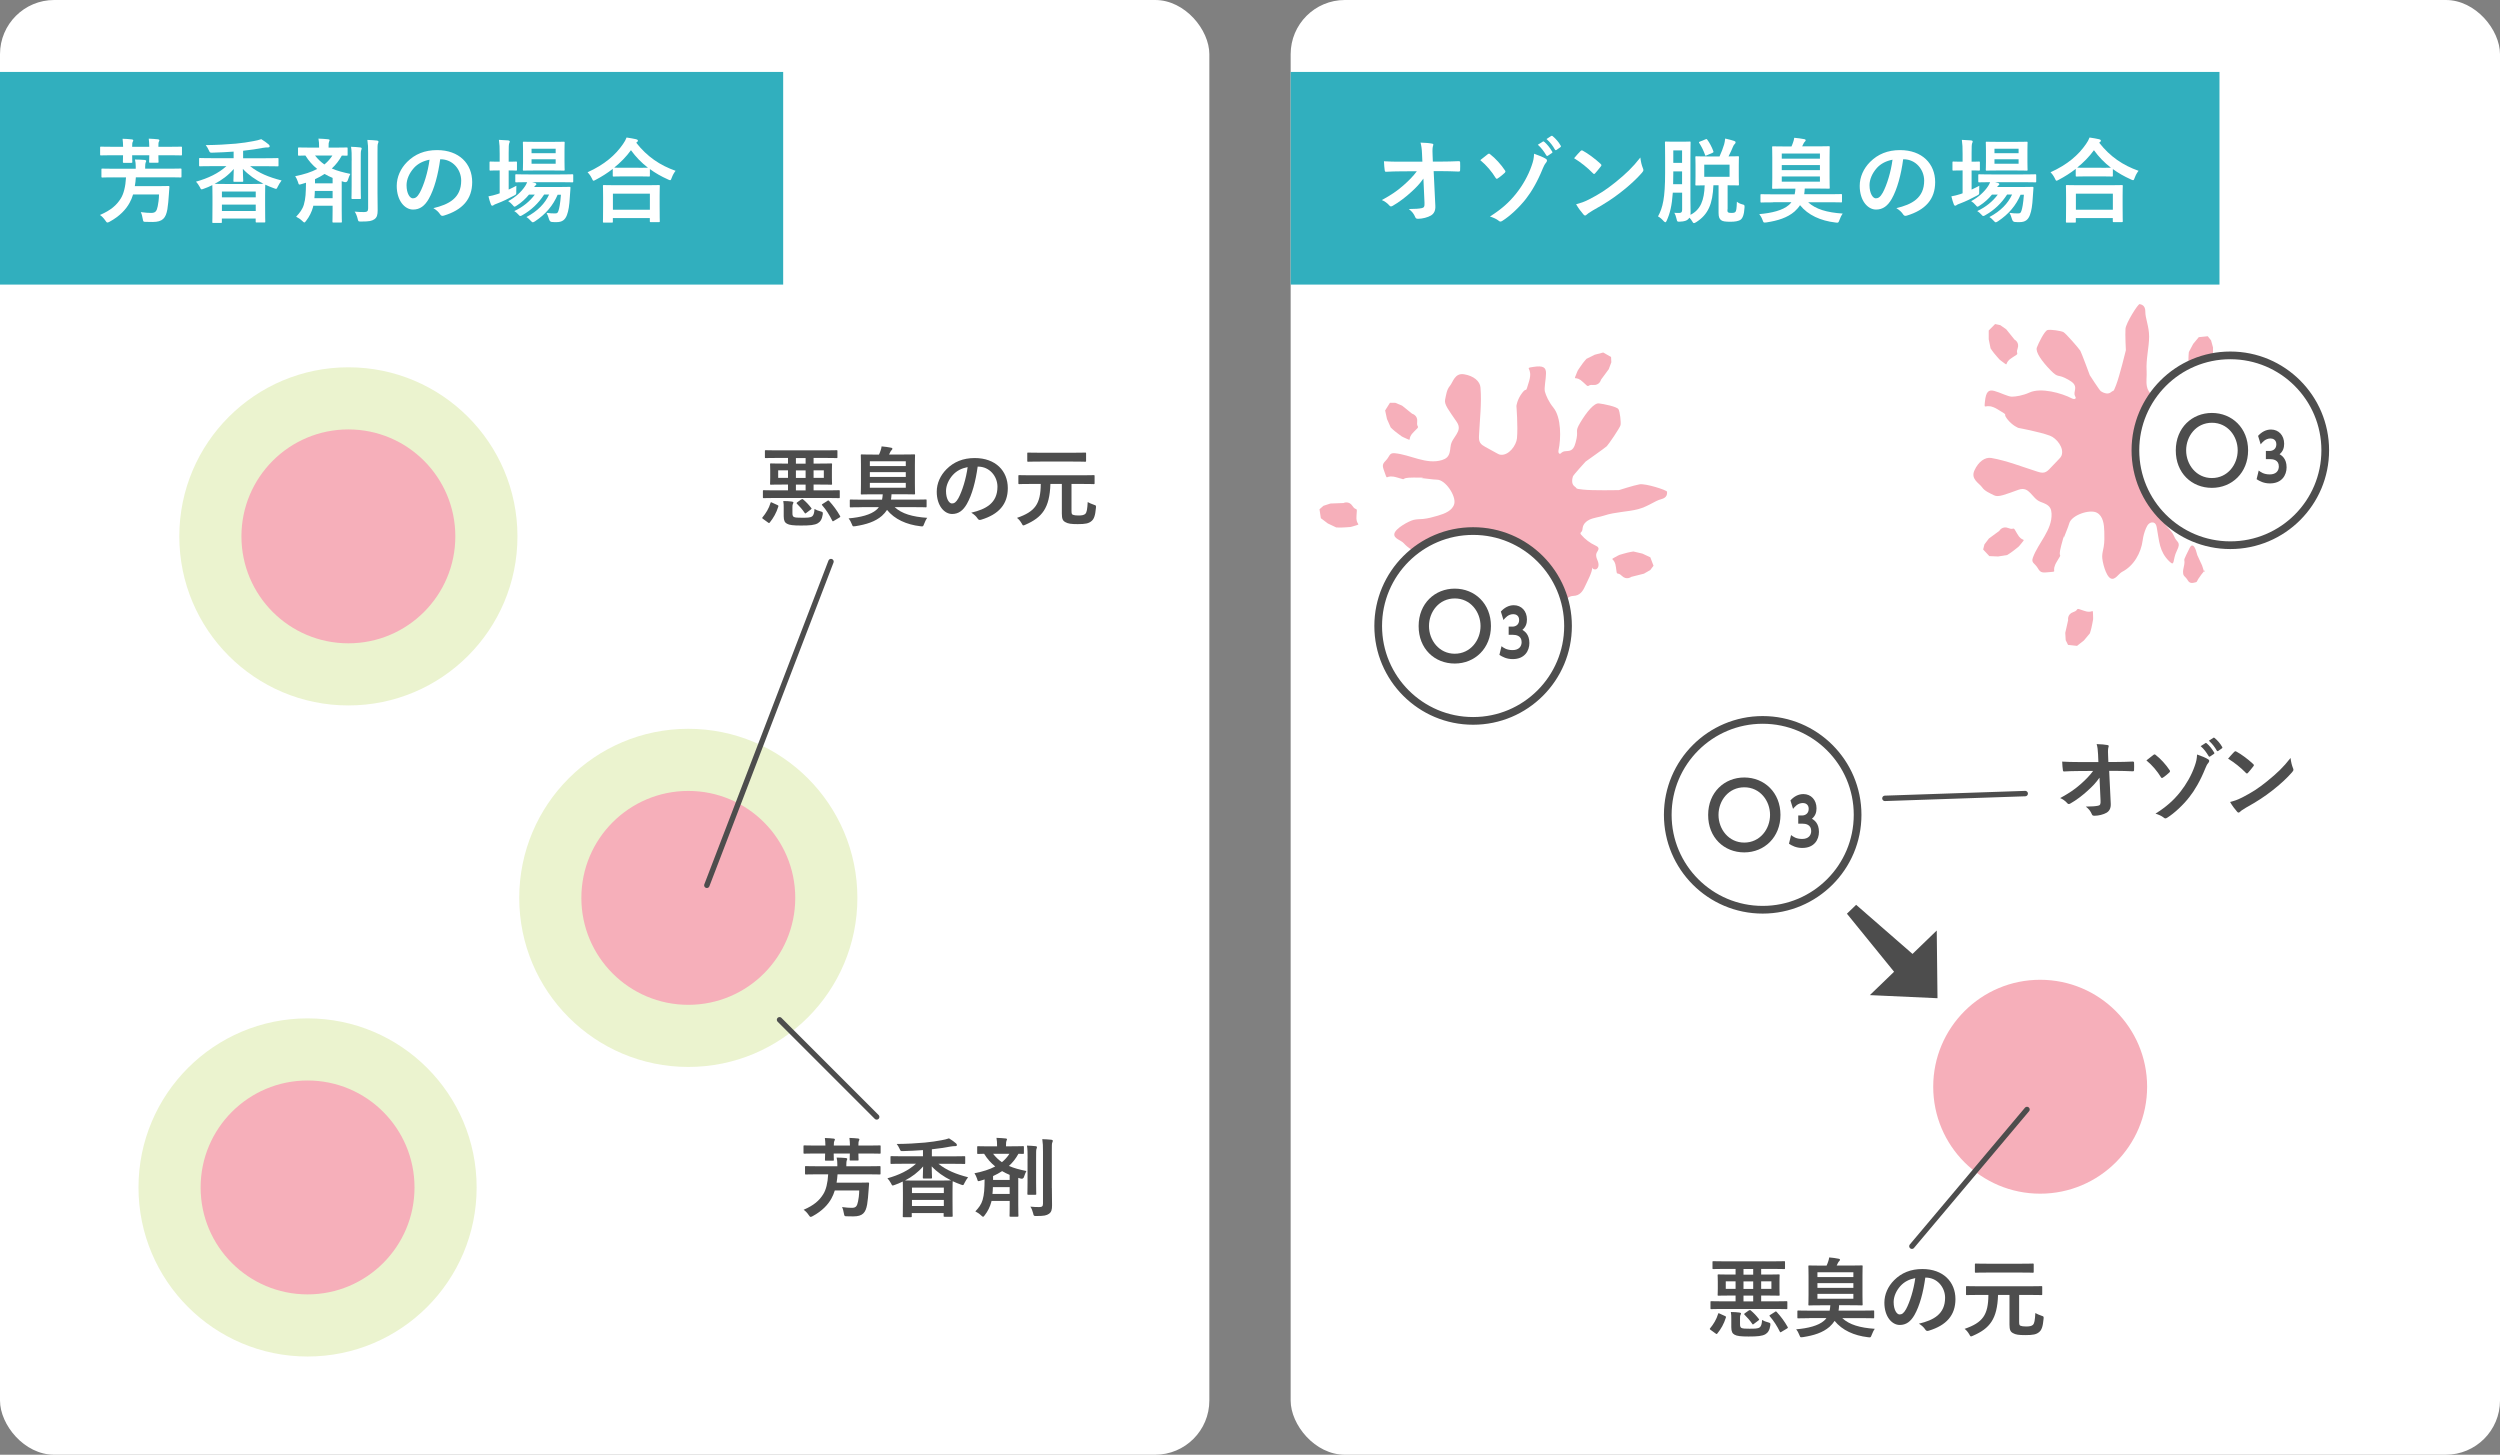 <?xml version="1.0" encoding="UTF-8"?><svg id="_イヤー_2" xmlns="http://www.w3.org/2000/svg" viewBox="0 0 461.2 268.37"><rect x="0" y="0" width="461.2" height="268.37" fill="#808080" stroke="none"/><defs><style>.cls-1{fill:none;stroke-linecap:round;stroke-linejoin:round;}.cls-1,.cls-2{stroke:#4d4d4d;}.cls-3{fill:#ebf3cf;}.cls-4{fill:#f6afba;}.cls-5,.cls-2{fill:#fff;}.cls-6{fill:#31afbe;}.cls-7{fill:#4d4d4d;}.cls-2{stroke-miterlimit:10;stroke-width:1.42px;}</style></defs><g id="text"><g><g><rect class="cls-5" width="223.1" height="268.37" rx="10" ry="10"/><rect class="cls-6" y="13.27" width="144.48" height="39.23"/><g><circle class="cls-3" cx="126.98" cy="165.64" r="31.19"/><g><path class="cls-7" d="M150.72,216.64c-1.44,0-1.94,.03-2.03,.03-.16,0-.18-.02-.18-.18v-1.18c0-.18,.02-.19,.18-.19,.1,0,.59,.03,2.03,.03h3.75v-.37c0-.43-.03-.83-.13-1.23,.59,0,1.12,.03,1.7,.08,.16,.02,.26,.08,.26,.18,0,.11-.06,.19-.11,.32-.03,.13-.06,.32-.06,.67v.35h4.08c1.46,0,1.95-.03,2.05-.03,.16,0,.18,.02,.18,.19v1.18c0,.16-.02,.18-.18,.18-.1,0-.59-.03-2.05-.03h-5.7c-.03,.54-.1,1.06-.18,1.54h3.92c1.33,0,1.78-.03,1.87-.03,.16,0,.22,.03,.21,.21l-.1,1.3c-.05,.78-.14,1.87-.26,2.53-.27,1.54-.82,2.21-2.56,2.21-.37,0-.74,0-1.17-.02-.46,0-.46-.02-.56-.53-.08-.46-.19-.9-.34-1.17,.8,.11,1.36,.14,1.81,.14,.77,0,.96-.32,1.14-1.17,.1-.4,.21-1.25,.22-2.03h-4.51c-.16,.53-.37,1.02-.61,1.46-.62,1.14-1.71,2.32-3.46,3.27-.18,.1-.29,.14-.38,.14-.11,0-.21-.1-.37-.35-.27-.4-.61-.75-.93-.96,1.92-.83,2.9-1.71,3.62-2.87,.5-.78,.83-2.06,.91-3.67h-2.06Zm1.55-5.31c-.02-.53-.03-.99-.1-1.39,.59,.02,1.15,.05,1.63,.11,.13,.02,.22,.06,.22,.16s-.03,.16-.1,.27c-.06,.11-.1,.35-.1,.85h2.98c-.02-.53-.03-.99-.1-1.41,.59,.02,1.14,.06,1.62,.11,.13,.02,.22,.08,.22,.18,0,.08-.03,.16-.1,.26-.06,.11-.08,.37-.08,.86h1.9c1.44,0,1.92-.03,2.02-.03,.16,0,.18,.02,.18,.19v1.15c0,.18-.02,.19-.18,.19-.1,0-.58-.03-2.02-.03h-1.9c0,.7,.03,1.04,.03,1.12,0,.16-.02,.18-.18,.18h-1.28c-.16,0-.18-.02-.18-.18,0-.08,.02-.42,.03-1.12h-2.98c0,.7,.03,1.06,.03,1.14,0,.16-.02,.18-.18,.18h-1.28c-.16,0-.18-.02-.18-.18,0-.1,.02-.43,.03-1.14h-1.79c-1.42,0-1.92,.03-2.02,.03-.16,0-.18-.02-.18-.19v-1.15c0-.18,.02-.19,.18-.19,.1,0,.59,.03,2.02,.03h1.79Z"/><path class="cls-7" d="M166.51,214.69c-1.46,0-1.95,.03-2.05,.03-.16,0-.18-.02-.18-.18v-1.1c0-.14,.02-.16,.18-.16,.1,0,.59,.03,2.05,.03h3.76v-1.14c-1.23,.1-2.42,.14-3.62,.18-.51,.02-.5,.02-.7-.43-.16-.35-.34-.66-.53-.88,1.97-.02,3.54-.11,5.23-.26,1.15-.11,2.11-.26,3.03-.43,.61-.11,.93-.19,1.39-.35,.5,.3,.96,.64,1.3,.93,.11,.11,.16,.19,.16,.32,0,.11-.11,.19-.34,.19-.16,0-.48,0-.87,.08-.91,.19-2.02,.34-3.41,.5v1.3h3.92c1.46,0,1.95-.03,2.05-.03,.16,0,.18,.02,.18,.16v1.1c0,.16-.02,.18-.18,.18-.1,0-.59-.03-2.05-.03h-2.71c1.52,1.2,3.22,1.9,5.47,2.48-.24,.3-.46,.67-.64,1.02-.14,.3-.19,.43-.34,.43-.08,0-.19-.05-.37-.11-.51-.18-1.01-.38-1.49-.61v.03c0,.1-.03,.56-.03,1.78v1.66c0,2.39,.03,2.83,.03,2.93,0,.14-.02,.16-.19,.16h-1.3c-.16,0-.18-.02-.18-.16v-.53h-5.88v.61c0,.14-.02,.16-.18,.16h-1.3c-.16,0-.18-.02-.18-.16,0-.11,.03-.56,.03-2.96v-1.46c0-1.38-.03-1.86-.03-2-.48,.24-.98,.45-1.47,.62-.18,.06-.3,.11-.38,.11-.13,0-.18-.11-.32-.4-.19-.35-.43-.7-.66-.93,2.13-.59,3.89-1.44,5.28-2.69h-2.53Zm3.89,2.72c-.14,0-.16-.02-.16-.18,0-.26,.05-1.28,.06-2.05-.94,1.09-2.08,1.94-3.33,2.59,.29,0,.85,.02,1.92,.02h4.56c1.22,0,1.79-.02,2.02-.03-1.41-.7-2.64-1.57-3.59-2.59,0,.78,.06,1.79,.06,2.06,0,.16-.02,.18-.18,.18h-1.38Zm-2.16,2.69h5.88v-1.01h-5.88v1.01Zm5.88,2.38v-1.12h-5.88v1.12h5.88Z"/><path class="cls-7" d="M182.87,221.76c-.24,.88-.64,1.7-1.2,2.42-.14,.19-.22,.29-.32,.29-.08,0-.16-.08-.32-.22-.35-.34-.74-.59-1.1-.77,.64-.69,1.1-1.28,1.34-2.11,.3-1.04,.35-2.05,.37-3.79-.26,.1-.51,.16-.77,.24-.48,.14-.48,.13-.62-.37-.13-.38-.29-.72-.48-1.01,1.54-.3,2.8-.7,3.83-1.25-.77-.62-1.46-1.38-2.05-2.34-.72,.02-1.02,.03-1.1,.03-.16,0-.18-.02-.18-.18v-1.07c0-.16,.02-.18,.18-.18,.11,0,.62,.03,2.11,.03h1.38v-.05c0-.61-.02-1.02-.11-1.52,.61,.02,1.17,.06,1.68,.11,.16,.02,.26,.06,.26,.14,0,.11-.03,.16-.1,.3-.06,.14-.08,.35-.08,.8v.21h1.02c1.49,0,2-.03,2.1-.03,.16,0,.18,.02,.18,.18v1.07c0,.16-.02,.18-.18,.18-.06,0-.3-.02-.83-.02-.46,.85-1.04,1.6-1.75,2.24,.93,.42,2,.69,3.22,.94-.16,.32-.3,.64-.42,1.02q-.13,.51-.62,.38l-.46-.14v5.03c0,1.26,.03,1.89,.03,1.98,0,.14-.02,.16-.16,.16h-1.3c-.16,0-.18-.02-.18-.16,0-.11,.03-.72,.03-1.98v-.77h-3.36l-.03,.19Zm3.39-1.5v-1.26h-3.09c-.02,.46-.03,.88-.08,1.26h3.17Zm-3.06-7.41c.51,.64,1.04,1.15,1.63,1.55,.56-.45,1.01-.96,1.39-1.55h-3.03Zm0,4.83h3.06v-.94c-.5-.21-.96-.43-1.39-.69-.51,.34-1.07,.64-1.67,.91v.72Zm6.37-3.97c0-1.06,0-1.62-.11-2.37,.59,.02,1.07,.05,1.62,.11,.16,.02,.22,.08,.22,.18,0,.11-.06,.24-.1,.35-.06,.22-.06,.54-.06,1.71v4.42c0,1.36,.03,2.02,.03,2.11,0,.18-.02,.19-.18,.19h-1.28c-.16,0-.18-.02-.18-.19,0-.1,.03-.75,.03-2.11v-4.4Zm4.48,5.46c0,1.12,.03,2.39,.03,3.19s-.11,1.25-.58,1.57c-.45,.29-.82,.4-2.32,.4-.48,0-.48-.02-.59-.51-.11-.46-.29-.91-.51-1.22,.64,.06,1.09,.08,1.63,.08,.51,0,.7-.13,.7-.64v-9.6c0-1.04-.02-1.54-.13-2.29,.59,.02,1.14,.05,1.7,.11,.14,.02,.24,.1,.24,.18,0,.14-.05,.24-.1,.35-.08,.19-.08,.53-.08,1.62v6.77Z"/></g><line class="cls-1" x1="143.81" y1="188.13" x2="161.73" y2="206.05"/><circle class="cls-4" cx="126.98" cy="165.64" r="19.73"/><circle class="cls-3" cx="64.27" cy="98.95" r="31.19"/><circle class="cls-4" cx="64.27" cy="98.95" r="19.73"/><circle class="cls-3" cx="56.74" cy="219.06" r="31.19"/><circle class="cls-4" cx="56.74" cy="219.06" r="19.73"/><g><path class="cls-7" d="M140.77,95.73c-.19-.14-.19-.18-.1-.29,.61-.74,1.17-1.63,1.47-2.64,.06-.18,.08-.19,.29-.08l.99,.45c.19,.1,.21,.13,.16,.29-.35,1.15-.91,2.11-1.57,2.93-.05,.06-.1,.1-.14,.1s-.1-.03-.19-.1l-.91-.66Zm2.18-3.86c-1.44,0-1.94,.03-2.03,.03-.16,0-.18-.02-.18-.18v-1.1c0-.18,.02-.19,.18-.19,.1,0,.59,.03,2.03,.03h2.42v-1.07h-.91c-1.57,0-2.13,.03-2.22,.03-.16,0-.18-.02-.18-.18,0-.1,.03-.37,.03-1.12v-1.33c0-.75-.03-1.01-.03-1.12,0-.16,.02-.18,.18-.18,.1,0,.66,.03,2.22,.03h.91v-1.04h-1.97c-1.49,0-2,.03-2.1,.03-.18,0-.19-.02-.19-.18v-1.1c0-.16,.02-.18,.19-.18,.1,0,.61,.03,2.1,.03h8.8c1.49,0,2.02-.03,2.11-.03,.16,0,.18,.02,.18,.18v1.1c0,.16-.02,.18-.18,.18-.1,0-.62-.03-2.11-.03h-2.11v1.04h.99c1.57,0,2.14-.03,2.24-.03,.16,0,.18,.02,.18,.18,0,.1-.03,.37-.03,1.12v1.33c0,.75,.03,1.04,.03,1.12,0,.16-.02,.18-.18,.18-.1,0-.67-.03-2.24-.03h-.99v1.07h2.62c1.44,0,1.94-.03,2.03-.03,.16,0,.18,.02,.18,.19v1.1c0,.16-.02,.18-.18,.18-.1,0-.59-.03-2.03-.03h-9.76Zm2.42-3.71v-1.39h-1.81v1.39h1.81Zm.82,6.55c0,.32,.06,.54,.26,.66,.26,.13,.8,.14,1.44,.14,.99,0,1.57,0,1.92-.24,.26-.18,.42-.62,.45-1.38,.32,.19,.67,.34,1.15,.46,.4,.11,.4,.13,.37,.56-.13,.88-.46,1.36-.91,1.62-.59,.34-1.44,.42-3.11,.42-1.38,0-2.15-.08-2.59-.34-.37-.21-.59-.54-.59-1.38v-1.57c0-.46,0-.77-.08-1.23,.53,0,1.1,.03,1.58,.1,.19,.03,.29,.08,.29,.14,0,.1-.02,.16-.08,.27-.08,.14-.1,.3-.1,.59v1.17Zm2.43-10.21h-1.79v1.04h1.79v-1.04Zm0,3.67v-1.39h-1.79v1.39h1.79Zm0,2.3v-1.07h-1.79v1.07h1.79Zm-.8,1.68c.16-.11,.21-.11,.34-.02,.59,.5,1.02,.96,1.5,1.58,.11,.13,.06,.16-.05,.26l-.85,.64c-.1,.08-.14,.11-.19,.11s-.08-.03-.13-.11c-.42-.62-.88-1.15-1.41-1.67-.11-.13-.11-.14,.06-.29l.72-.51Zm4.16-5.38h-1.89v1.39h1.89v-1.39Zm.64,5.63c.18-.11,.22-.1,.34,.02,.75,.82,1.47,1.78,2,2.74,.1,.16,.08,.19-.11,.32l-.99,.59c-.1,.06-.16,.1-.21,.1s-.06-.03-.11-.11c-.5-.99-1.1-1.99-1.84-2.82-.13-.13-.11-.18,.08-.29l.85-.54Z"/><path class="cls-7" d="M158.97,93.57c-1.44,0-1.92,.03-2.02,.03-.16,0-.18-.02-.18-.18v-1.09c0-.16,.02-.18,.18-.18,.1,0,.58,.03,2.02,.03h3.75c.06-.3,.11-.62,.13-.99h-1.65c-1.55,0-2.11,.03-2.21,.03-.18,0-.19-.02-.19-.18,0-.11,.03-.59,.03-1.75v-3.54c0-1.15-.03-1.63-.03-1.73,0-.18,.02-.19,.19-.19,.1,0,.66,.03,2.21,.03h.96c.14-.29,.21-.51,.3-.77,.08-.21,.14-.45,.18-.74,.56,.05,1.3,.14,1.73,.24,.18,.02,.26,.11,.26,.19,0,.1-.05,.16-.13,.24-.11,.11-.19,.22-.26,.37l-.22,.46h2.4c1.55,0,2.1-.03,2.21-.03,.16,0,.18,.02,.18,.19,0,.1-.03,.58-.03,1.73v3.54c0,1.15,.03,1.65,.03,1.75,0,.16-.02,.18-.18,.18-.11,0-.66-.03-2.21-.03h-1.95c-.02,.35-.05,.69-.1,.99h4.39c1.44,0,1.92-.03,2.02-.03,.16,0,.16,.02,.16,.18v1.09c0,.16,0,.18-.16,.18-.1,0-.58-.03-2.02-.03h-3.71c1.33,1.22,3.25,1.78,6,1.97-.22,.3-.43,.75-.58,1.15-.13,.35-.18,.43-.38,.43-.06,0-.18-.02-.3-.03-2.56-.3-4.75-1.28-6.15-3.01-.24,.38-.56,.74-.94,1.09-1.25,1.09-2.93,1.6-4.88,1.91-.14,.03-.26,.03-.34,.03-.19,0-.22-.1-.35-.43-.16-.43-.37-.78-.58-1.04,2.18-.18,4.1-.67,5.12-1.57,.18-.14,.32-.3,.46-.5h-3.15Zm1.5-7.59h6.63v-.88h-6.63v.88Zm6.63,2v-.88h-6.63v.88h6.63Zm0,1.1h-6.63v.9h6.63v-.9Z"/><path class="cls-7" d="M180.36,86.08c-.37,2.72-1.04,5.22-2,6.9-.69,1.2-1.52,1.84-2.72,1.84-1.41,0-2.83-1.5-2.83-4.11,0-1.54,.66-3.01,1.81-4.16,1.34-1.34,3.04-2.05,5.2-2.05,3.84,0,6.1,2.37,6.1,5.55,0,2.98-1.68,4.85-4.93,5.83-.34,.1-.48,.03-.69-.29-.18-.27-.51-.64-1.12-1.01,2.71-.64,4.83-1.76,4.83-4.79,0-1.91-1.44-3.71-3.58-3.71h-.06Zm-4.59,1.55c-.77,.86-1.25,1.94-1.25,2.96,0,1.47,.59,2.29,1.09,2.29,.42,0,.77-.21,1.2-.98,.7-1.3,1.42-3.6,1.7-5.73-1.12,.22-2.02,.67-2.74,1.46Z"/><path class="cls-7" d="M190.07,89.28c-1.44,0-1.92,.03-2.02,.03-.16,0-.18-.02-.18-.18v-1.3c0-.16,.02-.18,.18-.18,.1,0,.58,.03,2.02,.03h9.65c1.44,0,1.94-.03,2.03-.03,.16,0,.18,.02,.18,.18v1.3c0,.16-.02,.18-.18,.18-.1,0-.59-.03-2.03-.03h-2.05v4.91c0,.56,.05,.69,.27,.78,.22,.08,.5,.13,1.02,.13,.58,0,1.01-.06,1.28-.32,.24-.26,.35-.82,.42-2.16,.34,.19,.72,.35,1.15,.5,.4,.13,.4,.14,.37,.56-.13,1.47-.37,2.08-.82,2.45-.51,.43-1.1,.56-2.53,.56-1.23,0-1.81-.08-2.3-.37-.45-.24-.64-.58-.64-1.58v-5.46h-2.11c-.14,4.47-1.54,6.18-4.61,7.52-.18,.08-.29,.13-.37,.13-.13,0-.19-.11-.34-.4-.26-.43-.54-.77-.85-.99,3.33-1.15,4.37-2.54,4.39-6.26h-1.94Zm1.84-4.13c-1.57,0-2.13,.03-2.22,.03-.16,0-.18-.02-.18-.18v-1.33c0-.16,.02-.18,.18-.18,.1,0,.66,.03,2.22,.03h6.05c1.57,0,2.11-.03,2.21-.03,.18,0,.19,.02,.19,.18v1.33c0,.16-.02,.18-.19,.18-.1,0-.64-.03-2.21-.03h-6.05Z"/></g><line class="cls-1" x1="130.4" y1="163.32" x2="153.3" y2="103.6"/></g><g><path class="cls-5" d="M21.06,32.72c-1.53,0-2.06,.03-2.16,.03-.17,0-.19-.02-.19-.19v-1.26c0-.19,.02-.2,.19-.2,.1,0,.63,.03,2.16,.03h3.98v-.39c0-.46-.03-.88-.14-1.31,.63,0,1.19,.03,1.8,.08,.17,.02,.27,.08,.27,.19,0,.12-.07,.2-.12,.34-.03,.14-.07,.34-.07,.71v.37h4.33c1.55,0,2.07-.03,2.18-.03,.17,0,.19,.02,.19,.2v1.26c0,.17-.02,.19-.19,.19-.1,0-.63-.03-2.18-.03h-6.05c-.03,.58-.1,1.12-.19,1.63h4.17c1.41,0,1.89-.03,1.99-.03,.17,0,.24,.03,.22,.22l-.1,1.38c-.05,.83-.15,1.99-.27,2.69-.29,1.63-.87,2.35-2.72,2.35-.39,0-.78,0-1.24-.02-.49,0-.49-.02-.59-.56-.08-.49-.2-.95-.36-1.24,.85,.12,1.45,.15,1.92,.15,.82,0,1.02-.34,1.21-1.24,.1-.42,.22-1.33,.24-2.16h-4.79c-.17,.56-.39,1.09-.65,1.55-.66,1.21-1.82,2.46-3.67,3.47-.19,.1-.31,.15-.41,.15-.12,0-.22-.1-.39-.37-.29-.42-.65-.8-.99-1.02,2.04-.88,3.08-1.82,3.84-3.04,.53-.83,.88-2.19,.97-3.89h-2.19Zm1.65-5.64c-.02-.56-.03-1.05-.1-1.48,.63,.02,1.22,.05,1.73,.12,.14,.02,.24,.07,.24,.17s-.03,.17-.1,.29c-.07,.12-.1,.37-.1,.9h3.16c-.02-.56-.03-1.05-.1-1.5,.63,.02,1.21,.07,1.72,.12,.14,.02,.24,.08,.24,.19,0,.08-.03,.17-.1,.27-.07,.12-.08,.39-.08,.92h2.02c1.53,0,2.04-.03,2.14-.03,.17,0,.19,.02,.19,.2v1.22c0,.19-.02,.2-.19,.2-.1,0-.61-.03-2.14-.03h-2.02c0,.75,.03,1.1,.03,1.19,0,.17-.02,.19-.19,.19h-1.36c-.17,0-.19-.02-.19-.19,0-.08,.02-.44,.03-1.19h-3.16c0,.75,.03,1.12,.03,1.21,0,.17-.02,.19-.19,.19h-1.36c-.17,0-.19-.02-.19-.19,0-.1,.02-.46,.03-1.21h-1.9c-1.51,0-2.04,.03-2.14,.03-.17,0-.19-.02-.19-.2v-1.22c0-.19,.02-.2,.19-.2,.1,0,.63,.03,2.14,.03h1.9Z"/><path class="cls-5" d="M39.1,30.65c-1.55,0-2.07,.03-2.18,.03-.17,0-.19-.02-.19-.19v-1.17c0-.15,.02-.17,.19-.17,.1,0,.63,.03,2.18,.03h4v-1.21c-1.31,.1-2.57,.15-3.84,.19-.54,.02-.53,.02-.75-.46-.17-.37-.36-.7-.56-.93,2.09-.02,3.76-.12,5.56-.27,1.22-.12,2.24-.27,3.21-.46,.65-.12,.99-.2,1.48-.37,.53,.32,1.02,.68,1.38,.99,.12,.12,.17,.2,.17,.34,0,.12-.12,.2-.36,.2-.17,0-.51,0-.92,.08-.97,.2-2.14,.36-3.62,.53v1.38h4.16c1.55,0,2.07-.03,2.18-.03,.17,0,.19,.02,.19,.17v1.17c0,.17-.02,.19-.19,.19-.1,0-.63-.03-2.18-.03h-2.87c1.61,1.27,3.42,2.02,5.81,2.63-.25,.32-.49,.71-.68,1.09-.15,.32-.2,.46-.36,.46-.08,0-.2-.05-.39-.12-.54-.19-1.07-.41-1.58-.65v.03c0,.1-.03,.59-.03,1.89v1.77c0,2.53,.03,3.01,.03,3.11,0,.15-.02,.17-.2,.17h-1.38c-.17,0-.19-.02-.19-.17v-.56h-6.24v.65c0,.15-.02,.17-.19,.17h-1.38c-.17,0-.19-.02-.19-.17,0-.12,.03-.59,.03-3.14v-1.55c0-1.46-.03-1.97-.03-2.12-.51,.26-1.04,.48-1.56,.66-.19,.07-.32,.12-.41,.12-.14,0-.19-.12-.34-.43-.2-.37-.46-.75-.7-.99,2.26-.63,4.13-1.53,5.61-2.86h-2.69Zm4.13,2.89c-.15,0-.17-.02-.17-.19,0-.27,.05-1.36,.07-2.18-1,1.16-2.21,2.06-3.54,2.75,.31,0,.9,.02,2.04,.02h4.84c1.29,0,1.9-.02,2.14-.03-1.5-.75-2.8-1.67-3.81-2.75,0,.83,.07,1.9,.07,2.19,0,.17-.02,.19-.19,.19h-1.46Zm-2.29,2.86h6.24v-1.07h-6.24v1.07Zm6.24,2.53v-1.19h-6.24v1.19h6.24Z"/><path class="cls-5" d="M57.76,38.16c-.26,.94-.68,1.8-1.28,2.57-.15,.2-.24,.31-.34,.31-.08,0-.17-.08-.34-.24-.37-.36-.78-.63-1.17-.82,.68-.73,1.17-1.36,1.43-2.24,.32-1.1,.37-2.18,.39-4.03-.27,.1-.54,.17-.82,.25-.51,.15-.51,.14-.66-.39-.14-.41-.31-.77-.51-1.07,1.63-.32,2.97-.75,4.06-1.33-.82-.66-1.55-1.46-2.18-2.48-.76,.02-1.09,.03-1.17,.03-.17,0-.19-.02-.19-.19v-1.14c0-.17,.02-.19,.19-.19,.12,0,.66,.03,2.24,.03h1.46v-.05c0-.65-.02-1.09-.12-1.61,.65,.02,1.24,.07,1.78,.12,.17,.02,.27,.07,.27,.15,0,.12-.03,.17-.1,.32-.07,.15-.08,.37-.08,.85v.22h1.09c1.58,0,2.12-.03,2.23-.03,.17,0,.19,.02,.19,.19v1.14c0,.17-.02,.19-.19,.19-.07,0-.32-.02-.88-.02-.49,.9-1.1,1.7-1.85,2.38,.99,.44,2.12,.73,3.42,1-.17,.34-.32,.68-.44,1.09q-.14,.54-.66,.41l-.49-.15v5.34c0,1.34,.03,2.01,.03,2.11,0,.15-.02,.17-.17,.17h-1.38c-.17,0-.19-.02-.19-.17,0-.12,.03-.77,.03-2.11v-.82h-3.57l-.03,.2Zm3.6-1.6v-1.34h-3.28c-.02,.49-.03,.94-.08,1.34h3.37Zm-3.25-7.87c.54,.68,1.11,1.22,1.73,1.65,.59-.48,1.07-1.02,1.48-1.65h-3.21Zm0,5.13h3.25v-1c-.53-.22-1.02-.46-1.48-.73-.54,.36-1.14,.68-1.77,.97v.77Zm6.77-4.22c0-1.12,0-1.72-.12-2.52,.63,.02,1.14,.05,1.72,.12,.17,.02,.24,.08,.24,.19,0,.12-.07,.25-.1,.37-.07,.24-.07,.58-.07,1.82v4.69c0,1.44,.03,2.14,.03,2.24,0,.19-.02,.2-.19,.2h-1.36c-.17,0-.19-.02-.19-.2,0-.1,.03-.8,.03-2.24v-4.67Zm4.76,5.8c0,1.19,.03,2.53,.03,3.38s-.12,1.33-.61,1.67c-.48,.31-.87,.42-2.46,.42-.51,0-.51-.02-.63-.54-.12-.49-.31-.97-.54-1.29,.68,.07,1.16,.08,1.73,.08,.54,0,.75-.14,.75-.68v-10.2c0-1.1-.02-1.63-.14-2.43,.63,.02,1.21,.05,1.8,.12,.15,.02,.25,.1,.25,.19,0,.15-.05,.25-.1,.37-.08,.2-.08,.56-.08,1.72v7.19Z"/><path class="cls-5" d="M81.21,29.37c-.39,2.89-1.1,5.54-2.12,7.33-.73,1.27-1.61,1.96-2.89,1.96-1.5,0-3.01-1.6-3.01-4.37,0-1.63,.7-3.2,1.92-4.42,1.43-1.43,3.23-2.18,5.52-2.18,4.08,0,6.48,2.52,6.48,5.9,0,3.16-1.79,5.15-5.24,6.19-.36,.1-.51,.03-.73-.31-.19-.29-.54-.68-1.19-1.07,2.87-.68,5.13-1.87,5.13-5.08,0-2.02-1.53-3.94-3.81-3.94h-.07Zm-4.88,1.65c-.82,.92-1.33,2.06-1.33,3.14,0,1.56,.63,2.43,1.16,2.43,.44,0,.82-.22,1.28-1.04,.75-1.38,1.51-3.82,1.8-6.09-1.19,.24-2.14,.71-2.91,1.55Z"/><path class="cls-5" d="M93.85,34.97c.46-.22,.94-.44,1.41-.7-.02,.29-.02,.68-.02,1.05,.02,.56,.02,.53-.44,.78-.99,.54-2.04,1.05-3.13,1.46-.29,.1-.48,.19-.54,.24-.1,.08-.2,.15-.31,.15s-.17-.05-.25-.22c-.17-.41-.31-.9-.46-1.51,.56-.1,1.07-.22,1.68-.42,.12-.05,.25-.08,.39-.14v-4.22h-.14c-1.12,0-1.46,.03-1.56,.03-.15,0-.17-.02-.17-.19v-1.29c0-.17,.02-.19,.17-.19,.1,0,.44,.03,1.56,.03h.14v-1.46c0-1.21-.02-1.73-.14-2.57,.66,.02,1.17,.05,1.73,.1,.17,.02,.27,.1,.27,.19,0,.12-.05,.22-.1,.34-.08,.22-.1,.65-.1,1.89v1.51c.92,0,1.24-.03,1.34-.03,.17,0,.19,.02,.19,.19v1.29c0,.17-.02,.19-.19,.19-.1,0-.42-.03-1.34-.03v3.52Zm9.04,.92c-.85,2.01-2.21,3.62-4.18,4.93-.2,.12-.31,.19-.41,.19-.12,0-.22-.1-.43-.32-.24-.27-.49-.49-.75-.65,2.09-1.12,3.4-2.48,4.18-4.15h-.92c-1.05,1.63-2.4,2.89-3.96,3.77-.2,.12-.32,.19-.42,.19-.14,0-.22-.1-.42-.32-.2-.24-.44-.42-.71-.59,1.6-.75,2.87-1.79,3.79-3.04h-1.07c-.63,.78-1.41,1.48-2.24,2.01-.22,.14-.32,.22-.42,.22s-.19-.1-.36-.31c-.24-.29-.53-.53-.82-.71,1.34-.73,2.4-1.67,3.14-2.79,.15-.22,.25-.46,.36-.71-1.39,0-1.92,.03-2,.03-.17,0-.19-.02-.19-.2v-1.1c0-.17,.02-.19,.19-.19,.1,0,.66,.03,2.31,.03h5.69c1.65,0,2.23-.03,2.31-.03,.17,0,.19,.02,.19,.19v1.1c0,.19-.02,.2-.19,.2-.08,0-.66-.03-2.31-.03h-5.1l.56,.14c.15,.05,.24,.15,.24,.22,0,.12-.05,.17-.14,.22-.08,.07-.17,.12-.27,.31h4.44c1.45,0,1.94-.03,2.04-.03,.19,0,.24,.03,.22,.22l-.12,1.72c-.08,1.46-.24,2.5-.53,3.26-.34,.9-.88,1.31-1.92,1.31-.32,0-.56,0-.87-.03q-.39-.03-.53-.56c-.12-.43-.27-.8-.44-1.12,.63,.1,1.16,.1,1.55,.1s.51-.05,.66-.53c.14-.44,.31-1.21,.44-2.92h-.6Zm-.97-9.72c1.46,0,1.94-.03,2.06-.03,.17,0,.19,.02,.19,.19,0,.1-.03,.51-.03,1.44v2.06c0,.97,.03,1.36,.03,1.46,0,.17-.02,.19-.19,.19-.12,0-.59-.03-2.06-.03h-3.2c-1.48,0-1.96,.03-2.07,.03-.17,0-.19-.02-.19-.19,0-.12,.03-.49,.03-1.46v-2.06c0-.94-.03-1.34-.03-1.44,0-.17,.02-.19,.19-.19,.12,0,.59,.03,2.07,.03h3.2Zm-3.86,1.27v.82h4.45v-.82h-4.45Zm4.45,1.94h-4.45v.83h4.45v-.83Z"/><path class="cls-5" d="M113.04,31.16c-.99,.77-2.04,1.43-3.14,2.01-.2,.1-.31,.17-.39,.17-.12,0-.19-.12-.32-.42-.22-.46-.49-.83-.8-1.14,3.13-1.41,5.15-3.18,6.54-5.2,.31-.44,.49-.77,.66-1.21,.66,.1,1.29,.2,1.78,.32,.2,.07,.31,.12,.31,.27,0,.08-.03,.17-.17,.25-.05,.03-.1,.07-.14,.12,2.02,2.58,4.39,4.17,7.26,5.18-.29,.36-.54,.82-.71,1.29-.1,.32-.17,.44-.31,.44-.08,0-.22-.05-.41-.15-1.21-.54-2.31-1.17-3.31-1.9v1.19c0,.17-.02,.19-.19,.19-.1,0-.56-.03-1.92-.03h-2.63c-1.36,0-1.8,.03-1.92,.03-.17,0-.19-.02-.19-.19v-1.22Zm-1.62,9.91c-.17,0-.19-.02-.19-.19,0-.1,.03-.56,.03-3.03v-1.46c0-1.46-.03-1.96-.03-2.06,0-.17,.02-.19,.19-.19,.1,0,.7,.03,2.33,.03h5.44c1.63,0,2.23-.03,2.33-.03,.19,0,.2,.02,.2,.19,0,.1-.03,.6-.03,1.8v1.67c0,2.45,.03,2.91,.03,2.99,0,.17-.02,.19-.2,.19h-1.45c-.17,0-.19-.02-.19-.19v-.56h-6.82v.65c0,.17-.02,.19-.2,.19h-1.45Zm1.65-2.38h6.82v-2.96h-6.82v2.96Zm4.71-7.73c1,0,1.51-.02,1.75-.02-1.22-.94-2.26-2.02-3.13-3.23-.88,1.22-1.94,2.28-3.09,3.21,.2,.02,.68,.03,1.84,.03h2.63Z"/></g></g><g><rect class="cls-5" x="238.1" width="223.1" height="268.37" rx="10" ry="10"/><g><path class="cls-4" d="M267.61,82.43v-.11c.19-1.73,2.36-2.68,1.13-4.48-1.46-2.15-2.34-3.22-2.15-4.1s.29-1.85,.88-2.54,.88-2.44,2.63-2.15c1.76,.29,2.93,1.27,3.02,2.44,.24,2.91-.13,5.91-.27,8.82-.02,.46-.04,.95,.2,1.35,.22,.37,.61,.59,.98,.8l2.11,1.16c.21,.12,.43,.24,.67,.27,1.54,.19,2.92-1.74,3.04-3.03,.2-2.15-.1-5.95-.1-5.95,0,0,.1-1.17,1.07-2.44s.49,.49,1.27-2.15c.78-2.63-1.07-2.34,.78-2.63,1.85-.29,2.34,.1,2.34,1.17s-.39,2.73-.2,3.41,.68,1.85,1.56,2.93c1.48,1.81,1.42,5.74,.95,7.85-.06,.27-.02,.67,.25,.66,.14,0,.23-.13,.33-.22,.31-.27,.76-.26,1.17-.29,.91-.07,1.18-.78,1.4-1.56,.68-2.44-.29-1.76,.88-3.71,1.17-1.95,2.54-3.61,3.41-3.51s3.32,.59,3.61,1.07,.49,2.44,.39,2.93-2.24,3.61-2.54,3.9-3.9,2.83-3.9,2.83c0,0-2.24,2.44-2.34,2.73s-.39,1.37,.29,1.85-.1,.39,1.56,.59c1.66,.2,6.63,.1,6.63,.1,0,0,2.73-.88,3.81-1.07,1.07-.2,5.07,1.07,5.07,1.37s.1,1.07-1.07,1.37c-1.17,.29-2.44,1.37-4.29,1.85-1.85,.49-4.2,.49-6.24,1.17-.89,.3-1.89,.37-2.74,.77-.59,.28-1.11,.8-1.22,1.44-.05,.26-.04,.55-.2,.75-.08,.1-.22,.19-.22,.32,0,.09,.06,.17,.12,.24,.72,.85,1.63,1.54,2.64,2.01,.23,.11,.49,.23,.56,.47,.09,.32-.22,.61-.35,.92-.13,.32-.07,.69,.05,1.01s.27,.64,.31,.99-.04,.73-.33,.93-.77,.06-.82-.28c0,.93-.93,2.59-1.34,3.49-.43,.96-.98,1.71-2.11,1.76-1.95,.1-.68,2.05-3.61-.59-.99-.89-2.52-2.98-3.86-3.25-.49-.1-1-.04-1.5,.05-.24,.04-.48,.09-.73,.14-.14,.03-.3,.07-.38,.2-.05,.08-.05,.18-.05,.28-.02,1.28-.1,2.37-.41,3.61-.2,.79-.69,1.77-.69,2.6-.1,.68,.2,3.71-1.76,3.81s-1.85,1.95-3.9-.1c-.65-.65-1.96-.61-2.36-1.25-.32-.52,.13-1.99,.22-2.53,.24-1.4,.66-2.73,1.35-3.97,.24-.44,.52-.92,.38-1.4-.07-.25-.25-.46-.44-.65-.33-.35-.68-.69-1.04-1.01-.34-.3-.74-.61-1.2-.6-.54,.01-.97,.45-1.26,.91-.39,.61-.72,1.2-1.31,1.63-1.07,.78-.59,1.56-2.44,1.17s-3.02,.49-2.24-.88c1.27-2.23,3.1-2.7,5.37-3.77,.3-.14,.64-.32,.75-.63,.12-.33-.06-.72-.34-.94s-.65-.3-1-.35c-.76-.11-1.54-.12-2.31-.02-2.28,.29-4.95-.36-6.58-2.19-.49-.55-1.88-.84-1.72-1.72,.18-1.01,2.69-2.36,3.55-2.57,.57-.14,1.17-.12,1.75-.17,.93-.09,1.84-.35,2.74-.61,1.26-.37,2.71-.93,3.02-2.2,.35-1.43-1.62-4.44-3.2-4.44-.68,0-2.54-.29-2.83-.29s1.56-.1-1.46-.1-.78,.68-3.02,0-1.76,.68-2.24-.68c-.49-1.37-.68-1.66,.1-2.44s.59-1.46,1.66-1.37c2.87,.26,5.84,2.16,8.73,1.26,.34-.11,.68-.26,.94-.52,.48-.49,.55-1.22,.62-1.91Z"/><path class="cls-4" d="M300.94,106.42s-.88,.68-1.76-.2-.88,.29-1.07-1.56c-.2-1.85-1.27-1.27-.2-1.85s.68-.39,1.66-.68,1.76-.39,1.76-.39l1.66,.39,1.46,.68,.59,1.56-.59,.78-1.17,.68-2.34,.59Z"/><path class="cls-4" d="M295.35,70.05s-.24,1.09-1.48,.97-.49,.79-1.82-.52-1.79-.17-1.33-1.3c.45-1.13,.28-.74,.84-1.58s1.11-1.42,1.11-1.42l1.53-.76,1.56-.41,1.45,.83,.05,.97-.47,1.27-1.43,1.94Z"/><path class="cls-4" d="M260.53,76.33s1.07,.29,.91,1.52,.76,.52-.6,1.8c-1.36,1.28-.24,1.78-1.36,1.28-1.11-.5-.72-.31-1.55-.91s-1.37-1.16-1.37-1.16l-.69-1.56-.34-1.58,.89-1.41h.98l1.25,.52,1.88,1.51Z"/><path class="cls-4" d="M247.84,92.8s1-.49,1.68,.56,.92-.1,.73,1.75,.98,1.5-.19,1.85-.75,.24-1.76,.32-1.8,.02-1.8,.02l-1.54-.73-1.29-.97-.25-1.65,.73-.64,1.29-.42,2.41-.09Z"/><path class="cls-4" d="M265.53,112.77l-1.66,1.37-1.07,.68s1.07,.29-.59-.39-1.46-.29-1.66-.68-.59-.88,0-1.46c.59-.59,.49-.98,1.07-1.17s.49-.1,1.56-.2c1.07-.1,.39-.39,1.85-.1l1.46,.29s1.56,.29-.98,1.66Z"/></g><g><circle class="cls-2" cx="271.76" cy="115.48" r="17.51"/><g><path class="cls-7" d="M268.37,108.59c3.71,0,6.68,2.78,6.68,6.9s-2.97,6.92-6.68,6.92-6.68-2.73-6.66-6.92c0-4.17,3.01-6.9,6.66-6.9Zm0,12.01c2.91,0,4.76-2.5,4.76-5.11s-1.85-5.09-4.75-5.09-4.76,2.46-4.76,5.09,1.87,5.11,4.75,5.11Z"/><path class="cls-7" d="M276.98,119.2c.38,.3,.95,.73,2.06,.73,1.16,0,1.67-.67,1.67-1.47,0-1.22-1.08-1.35-1.62-1.35h-.77v-1.51h.7c.57,0,1.23-.34,1.23-1.22s-.68-1.08-1.06-1.08c-.95,0-1.49,.67-1.83,1.08l-.48-1.56c.66-.73,1.47-1.17,2.39-1.17,1.41,0,2.42,1.08,2.42,2.62,0,.71-.18,1.38-.84,1.93,.4,.25,1.29,.8,1.29,2.43,0,1.42-.86,2.96-3.07,2.96-1.14,0-1.89-.41-2.46-.78l.39-1.61Z"/></g></g><g><g><circle class="cls-4" cx="376.37" cy="200.48" r="19.73"/><g><path class="cls-7" d="M315.58,245.34c-.19-.14-.19-.18-.1-.29,.61-.74,1.17-1.63,1.47-2.64,.06-.18,.08-.19,.29-.08l.99,.45c.19,.1,.21,.13,.16,.29-.35,1.15-.91,2.11-1.57,2.93-.05,.06-.1,.1-.14,.1s-.1-.03-.19-.1l-.91-.66Zm2.18-3.86c-1.44,0-1.94,.03-2.03,.03-.16,0-.18-.02-.18-.18v-1.1c0-.18,.02-.19,.18-.19,.1,0,.59,.03,2.03,.03h2.42v-1.07h-.91c-1.57,0-2.13,.03-2.22,.03-.16,0-.18-.02-.18-.18,0-.1,.03-.37,.03-1.12v-1.33c0-.75-.03-1.01-.03-1.12,0-.16,.02-.18,.18-.18,.1,0,.66,.03,2.22,.03h.91v-1.04h-1.97c-1.49,0-2,.03-2.1,.03-.18,0-.19-.02-.19-.18v-1.1c0-.16,.02-.18,.19-.18,.1,0,.61,.03,2.1,.03h8.8c1.49,0,2.02-.03,2.11-.03,.16,0,.18,.02,.18,.18v1.1c0,.16-.02,.18-.18,.18-.1,0-.62-.03-2.11-.03h-2.11v1.04h.99c1.57,0,2.14-.03,2.24-.03,.16,0,.18,.02,.18,.18,0,.1-.03,.37-.03,1.12v1.33c0,.75,.03,1.04,.03,1.12,0,.16-.02,.18-.18,.18-.1,0-.67-.03-2.24-.03h-.99v1.07h2.62c1.44,0,1.94-.03,2.03-.03,.16,0,.18,.02,.18,.19v1.1c0,.16-.02,.18-.18,.18-.1,0-.59-.03-2.03-.03h-9.76Zm2.42-3.71v-1.39h-1.81v1.39h1.81Zm.82,6.55c0,.32,.06,.54,.26,.66,.26,.13,.8,.14,1.44,.14,.99,0,1.57,0,1.92-.24,.26-.18,.42-.62,.45-1.38,.32,.19,.67,.34,1.15,.46,.4,.11,.4,.13,.37,.56-.13,.88-.46,1.36-.91,1.62-.59,.34-1.44,.42-3.11,.42-1.38,0-2.15-.08-2.59-.34-.37-.21-.59-.54-.59-1.38v-1.57c0-.46,0-.77-.08-1.23,.53,0,1.1,.03,1.58,.1,.19,.03,.29,.08,.29,.14,0,.1-.02,.16-.08,.27-.08,.14-.1,.3-.1,.59v1.17Zm2.43-10.21h-1.79v1.04h1.79v-1.04Zm0,3.67v-1.39h-1.79v1.39h1.79Zm0,2.3v-1.07h-1.79v1.07h1.79Zm-.8,1.68c.16-.11,.21-.11,.34-.02,.59,.5,1.02,.96,1.5,1.58,.11,.13,.06,.16-.05,.26l-.85,.64c-.1,.08-.14,.11-.19,.11s-.08-.03-.13-.11c-.42-.62-.88-1.15-1.41-1.67-.11-.13-.11-.14,.06-.29l.72-.51Zm4.16-5.38h-1.89v1.39h1.89v-1.39Zm.64,5.63c.18-.11,.22-.1,.34,.02,.75,.82,1.47,1.78,2,2.74,.1,.16,.08,.19-.11,.32l-.99,.59c-.1,.06-.16,.1-.21,.1s-.06-.03-.11-.11c-.5-.99-1.1-1.98-1.84-2.82-.13-.13-.11-.18,.08-.29l.85-.54Z"/><path class="cls-7" d="M333.78,243.18c-1.44,0-1.92,.03-2.02,.03-.16,0-.18-.02-.18-.18v-1.09c0-.16,.02-.18,.18-.18,.1,0,.58,.03,2.02,.03h3.75c.06-.3,.11-.62,.13-.99h-1.65c-1.55,0-2.11,.03-2.21,.03-.18,0-.19-.02-.19-.18,0-.11,.03-.59,.03-1.74v-3.54c0-1.15-.03-1.63-.03-1.73,0-.18,.02-.19,.19-.19,.1,0,.66,.03,2.21,.03h.96c.14-.29,.21-.51,.3-.77,.08-.21,.14-.45,.18-.74,.56,.05,1.3,.14,1.73,.24,.18,.02,.26,.11,.26,.19,0,.1-.05,.16-.13,.24-.11,.11-.19,.22-.26,.37l-.22,.46h2.4c1.55,0,2.1-.03,2.21-.03,.16,0,.18,.02,.18,.19,0,.1-.03,.58-.03,1.73v3.54c0,1.15,.03,1.65,.03,1.74,0,.16-.02,.18-.18,.18-.11,0-.66-.03-2.21-.03h-1.95c-.02,.35-.05,.69-.1,.99h4.39c1.44,0,1.92-.03,2.02-.03,.16,0,.16,.02,.16,.18v1.09c0,.16,0,.18-.16,.18-.1,0-.58-.03-2.02-.03h-3.71c1.33,1.22,3.25,1.78,6,1.97-.22,.3-.43,.75-.58,1.15-.13,.35-.18,.43-.38,.43-.06,0-.18-.02-.3-.03-2.56-.3-4.75-1.28-6.15-3.01-.24,.38-.56,.74-.94,1.09-1.25,1.09-2.93,1.6-4.88,1.9-.14,.03-.26,.03-.34,.03-.19,0-.22-.1-.35-.43-.16-.43-.37-.78-.58-1.04,2.18-.18,4.1-.67,5.12-1.57,.18-.14,.32-.3,.46-.5h-3.15Zm1.5-7.59h6.63v-.88h-6.63v.88Zm6.63,2v-.88h-6.63v.88h6.63Zm0,1.1h-6.63v.9h6.63v-.9Z"/><path class="cls-7" d="M355.18,235.69c-.37,2.72-1.04,5.22-2,6.9-.69,1.2-1.52,1.84-2.72,1.84-1.41,0-2.83-1.5-2.83-4.11,0-1.54,.66-3.01,1.81-4.16,1.34-1.34,3.04-2.05,5.2-2.05,3.84,0,6.1,2.37,6.1,5.55,0,2.98-1.68,4.85-4.93,5.83-.34,.1-.48,.03-.69-.29-.18-.27-.51-.64-1.12-1.01,2.71-.64,4.83-1.76,4.83-4.79,0-1.9-1.44-3.71-3.58-3.71h-.06Zm-4.59,1.55c-.77,.86-1.25,1.94-1.25,2.96,0,1.47,.59,2.29,1.09,2.29,.42,0,.77-.21,1.2-.98,.7-1.3,1.42-3.6,1.7-5.73-1.12,.22-2.02,.67-2.74,1.46Z"/><path class="cls-7" d="M364.89,238.89c-1.44,0-1.92,.03-2.02,.03-.16,0-.18-.02-.18-.18v-1.3c0-.16,.02-.18,.18-.18,.1,0,.58,.03,2.02,.03h9.65c1.44,0,1.94-.03,2.03-.03,.16,0,.18,.02,.18,.18v1.3c0,.16-.02,.18-.18,.18-.1,0-.59-.03-2.03-.03h-2.05v4.91c0,.56,.05,.69,.27,.78,.22,.08,.5,.13,1.02,.13,.58,0,1.01-.06,1.28-.32,.24-.26,.35-.82,.42-2.16,.34,.19,.72,.35,1.15,.5,.4,.13,.4,.14,.37,.56-.13,1.47-.37,2.08-.82,2.45-.51,.43-1.1,.56-2.53,.56-1.23,0-1.81-.08-2.3-.37-.45-.24-.64-.58-.64-1.58v-5.46h-2.11c-.14,4.47-1.54,6.18-4.61,7.52-.18,.08-.29,.13-.37,.13-.13,0-.19-.11-.34-.4-.26-.43-.54-.77-.85-.99,3.33-1.15,4.37-2.54,4.39-6.26h-1.94Zm1.84-4.13c-1.57,0-2.13,.03-2.22,.03-.16,0-.18-.02-.18-.18v-1.33c0-.16,.02-.18,.18-.18,.1,0,.66,.03,2.22,.03h6.05c1.57,0,2.11-.03,2.21-.03,.18,0,.19,.02,.19,.18v1.33c0,.16-.02,.18-.19,.18-.1,0-.64-.03-2.21-.03h-6.05Z"/></g><g><path class="cls-7" d="M387.3,143.48c-.62,.9-1.28,1.6-2.26,2.47-.82,.75-2.05,1.7-3.03,2.24-.14,.1-.26,.14-.37,.14-.1,0-.19-.05-.27-.16-.32-.38-.86-.77-1.31-.94,1.63-.9,2.64-1.57,3.73-2.53,.94-.83,1.71-1.6,2.35-2.48l-2.8,.02c-.83,0-1.73,.03-2.56,.08-.14,.02-.21-.1-.22-.27-.06-.3-.1-.96-.13-1.55,.96,.06,1.9,.08,2.87,.08h3.81l-.06-1.42c-.03-.8-.11-1.38-.26-1.89,.86,.03,1.52,.08,2.02,.18,.16,.03,.21,.1,.21,.19,0,.06-.03,.14-.06,.24-.05,.19-.11,.45-.06,1.47l.05,1.22h1.39c1.12,0,1.92-.03,3.11-.08,.16,0,.24,.08,.24,.19,.02,.45,.02,.94,0,1.39,0,.13-.06,.22-.22,.22-1.17-.05-2.08-.08-3.07-.08h-1.3l.29,6.02c.05,.85-.24,1.38-.77,1.7-.54,.32-1.47,.56-2.21,.56-.3,0-.42-.06-.5-.27-.26-.59-.53-.96-1.12-1.42,1.2-.02,1.71-.05,2.26-.16,.37-.08,.5-.24,.46-.94l-.19-4.19Z"/><path class="cls-7" d="M397.26,139.27c.08-.06,.14-.1,.22-.1,.06,0,.13,.03,.21,.11,.9,.69,1.87,1.76,2.56,2.8,.06,.08,.08,.13,.08,.19s-.05,.13-.11,.22c-.34,.3-.83,.74-1.23,.98-.05,.03-.1,.06-.14,.06-.08,0-.16-.06-.22-.18-.62-1.02-1.54-2.15-2.66-3.07,.51-.42,1.09-.86,1.3-1.02Zm10.12,.82c.13,.08,.18,.18,.18,.27,0,.13-.06,.26-.16,.37-.26,.29-.42,.66-.56,1.01-.93,2.32-1.98,4.08-2.93,5.28-1.18,1.52-2.82,3.03-4.1,3.83-.13,.08-.24,.13-.34,.13-.11,0-.22-.06-.35-.18-.34-.27-.86-.51-1.47-.7,2-1.26,3.36-2.48,4.58-4.02,1.09-1.38,2.07-3.07,2.66-4.79,.29-.83,.38-1.26,.43-2.1,.85,.29,1.62,.61,2.06,.9Zm-.53-3.01c.08-.06,.14-.03,.24,.05,.48,.4,.96,.99,1.38,1.7,.06,.1,.06,.18-.06,.26l-.69,.46c-.11,.08-.19,.05-.27-.06-.45-.75-.86-1.3-1.47-1.84l.88-.56Zm1.47-.98c.1-.06,.14-.03,.24,.05,.56,.46,1.06,1.06,1.38,1.63,.06,.1,.08,.19-.06,.29l-.66,.46c-.13,.1-.21,.03-.27-.06-.4-.7-.82-1.25-1.46-1.82l.83-.54Z"/><path class="cls-7" d="M412.17,138.72c.06-.08,.14-.13,.22-.13,.06,0,.13,.03,.21,.08,.82,.43,2.15,1.41,3.06,2.27,.1,.1,.14,.16,.14,.22s-.03,.13-.1,.21c-.24,.32-.77,.96-.99,1.2-.08,.08-.13,.13-.19,.13s-.13-.05-.21-.13c-.96-.99-2.11-1.9-3.27-2.61,.35-.43,.82-.93,1.12-1.25Zm1.39,8.44c1.95-1.01,2.99-1.68,4.61-2.98,1.95-1.58,3.03-2.61,4.39-4.35,.1,.8,.24,1.34,.45,1.87,.05,.11,.08,.21,.08,.3,0,.14-.08,.27-.26,.48-.85,.99-2.22,2.27-3.68,3.39-1.33,1.04-2.67,1.94-4.83,3.14-.72,.43-.93,.59-1.07,.74-.1,.1-.19,.16-.29,.16-.08,0-.18-.06-.27-.18-.4-.45-.9-1.1-1.28-1.78,.82-.22,1.31-.37,2.16-.8Z"/></g><line class="cls-1" x1="373.94" y1="204.68" x2="352.71" y2="229.9"/><line class="cls-1" x1="373.61" y1="146.4" x2="347.73" y2="147.28"/></g><g><circle class="cls-2" cx="325.18" cy="150.32" r="17.51"/><g><path class="cls-7" d="M321.78,143.43c3.71,0,6.68,2.78,6.68,6.9s-2.97,6.92-6.68,6.92-6.68-2.73-6.66-6.92c0-4.17,3.01-6.9,6.66-6.9Zm0,12.01c2.91,0,4.76-2.5,4.76-5.11s-1.85-5.09-4.75-5.09-4.76,2.46-4.76,5.09,1.87,5.11,4.75,5.11Z"/><path class="cls-7" d="M330.4,154.04c.38,.3,.95,.73,2.06,.73,1.16,0,1.67-.67,1.67-1.47,0-1.22-1.08-1.35-1.62-1.35h-.77v-1.51h.7c.57,0,1.23-.34,1.23-1.22s-.68-1.08-1.06-1.08c-.95,0-1.49,.67-1.83,1.08l-.48-1.56c.66-.73,1.47-1.17,2.39-1.17,1.41,0,2.42,1.08,2.42,2.62,0,.71-.18,1.38-.84,1.93,.4,.25,1.29,.8,1.29,2.43,0,1.42-.86,2.96-3.07,2.96-1.14,0-1.89-.41-2.46-.78l.39-1.61Z"/></g></g><polygon class="cls-7" points="357.43 184.15 357.29 171.66 352.82 175.98 342.42 166.92 340.72 168.56 349.42 179.27 344.95 183.58 357.43 184.15"/></g><rect class="cls-6" x="238.1" y="13.27" width="171.35" height="39.23"/><g><path class="cls-5" d="M262.6,32.93c-.66,.95-1.36,1.7-2.4,2.62-.87,.8-2.18,1.8-3.21,2.38-.15,.1-.27,.15-.39,.15-.1,0-.2-.05-.29-.17-.34-.41-.92-.82-1.39-1,1.73-.95,2.8-1.67,3.96-2.69,1-.88,1.82-1.7,2.5-2.63l-2.97,.02c-.88,0-1.84,.03-2.72,.08-.15,.02-.22-.1-.24-.29-.07-.32-.1-1.02-.14-1.65,1.02,.07,2.02,.08,3.04,.08h4.05l-.07-1.51c-.03-.85-.12-1.46-.27-2.01,.92,.03,1.62,.08,2.14,.19,.17,.03,.22,.1,.22,.2,0,.07-.03,.15-.07,.26-.05,.2-.12,.48-.07,1.56l.05,1.29h1.48c1.19,0,2.04-.03,3.3-.08,.17,0,.25,.08,.25,.2,.02,.48,.02,1,0,1.48,0,.14-.07,.24-.24,.24-1.24-.05-2.21-.08-3.26-.08h-1.38l.31,6.39c.05,.9-.25,1.46-.82,1.8-.58,.34-1.56,.6-2.35,.6-.32,0-.44-.07-.53-.29-.27-.63-.56-1.02-1.19-1.51,1.28-.02,1.82-.05,2.4-.17,.39-.09,.53-.26,.49-1l-.2-4.45Z"/><path class="cls-5" d="M274.46,28.45c.08-.07,.15-.1,.24-.1,.07,0,.14,.03,.22,.12,.95,.73,1.99,1.87,2.72,2.97,.07,.08,.08,.14,.08,.2s-.05,.14-.12,.24c-.36,.32-.88,.78-1.31,1.04-.05,.03-.1,.07-.15,.07-.08,0-.17-.07-.24-.19-.66-1.09-1.63-2.28-2.82-3.26,.54-.44,1.16-.92,1.38-1.09Zm10.74,.87c.14,.08,.19,.19,.19,.29,0,.14-.07,.27-.17,.39-.27,.31-.44,.7-.6,1.07-.99,2.46-2.11,4.33-3.11,5.61-1.26,1.61-2.99,3.21-4.35,4.06-.14,.08-.25,.14-.36,.14-.12,0-.24-.07-.37-.19-.36-.29-.92-.54-1.56-.75,2.12-1.34,3.57-2.63,4.86-4.27,1.16-1.46,2.19-3.26,2.82-5.08,.31-.88,.41-1.34,.46-2.23,.9,.31,1.72,.65,2.19,.95Zm-.56-3.2c.08-.07,.15-.03,.25,.05,.51,.43,1.02,1.05,1.46,1.8,.07,.1,.07,.19-.07,.27l-.73,.49c-.12,.08-.2,.05-.29-.07-.48-.8-.92-1.38-1.56-1.96l.94-.59Zm1.56-1.04c.1-.07,.15-.03,.25,.05,.59,.49,1.12,1.12,1.46,1.73,.07,.1,.08,.2-.07,.31l-.7,.49c-.14,.1-.22,.03-.29-.07-.42-.75-.87-1.33-1.55-1.94l.88-.58Z"/><path class="cls-5" d="M291.57,27.88c.07-.08,.15-.14,.24-.14,.07,0,.14,.03,.22,.08,.87,.46,2.28,1.5,3.25,2.41,.1,.1,.15,.17,.15,.24s-.03,.14-.1,.22c-.25,.34-.82,1.02-1.05,1.27-.08,.08-.14,.14-.2,.14s-.14-.05-.22-.14c-1.02-1.05-2.24-2.02-3.47-2.77,.37-.46,.87-.99,1.19-1.33Zm1.48,8.96c2.07-1.07,3.18-1.79,4.9-3.16,2.07-1.68,3.21-2.77,4.66-4.62,.1,.85,.25,1.43,.48,1.99,.05,.12,.08,.22,.08,.32,0,.15-.08,.29-.27,.51-.9,1.05-2.36,2.41-3.91,3.6-1.41,1.1-2.84,2.06-5.13,3.33-.76,.46-.99,.63-1.14,.78-.1,.1-.2,.17-.31,.17-.08,0-.19-.07-.29-.19-.42-.48-.95-1.17-1.36-1.89,.87-.24,1.39-.39,2.29-.85Z"/><path class="cls-5" d="M318.67,38.65c0,.36,.02,.42,.15,.53,.1,.08,.31,.1,.66,.1s.54-.05,.68-.2c.14-.17,.22-.56,.26-1.87,.22,.2,.65,.41,1,.49,.44,.1,.42,.15,.41,.59-.08,1.38-.37,1.96-.71,2.23-.39,.29-1.1,.39-1.9,.39-.87,0-1.41-.07-1.67-.27-.32-.22-.51-.53-.51-1.38v-5.08h-.95c-.14,3.42-.95,5.37-3.14,6.78-.2,.12-.34,.2-.44,.2-.14,0-.22-.12-.36-.37-.14-.24-.31-.46-.48-.63-.07,.1-.15,.2-.25,.29-.27,.25-.68,.41-1.5,.44-.51,.02-.51,.03-.63-.51-.1-.44-.25-.87-.42-1.12,.39,.03,.68,.03,.99,.02,.32-.03,.46-.15,.46-.61v-3.13h-1.72c-.17,2.45-.53,3.84-1.12,5.15-.08,.2-.17,.31-.25,.31s-.17-.07-.31-.2c-.32-.37-.71-.71-1.05-.88,.88-1.6,1.31-3.38,1.31-8.04v-2.79c0-1.77-.03-2.69-.03-2.79,0-.17,.02-.19,.19-.19,.12,0,.44,.03,1.45,.03h1.46c1.02,0,1.34-.03,1.44-.03,.17,0,.19,.02,.19,.19,0,.1-.03,1.02-.03,2.79v7.75c0,.78,.03,1.6,.03,2.28,0,.19,0,.36-.02,.51,1.87-.95,2.53-2.7,2.62-5.44-1.05,.02-1.46,.03-1.53,.03-.17,0-.19-.02-.19-.19,0-.12,.03-.53,.03-1.48v-2.06c0-.97-.03-1.36-.03-1.46,0-.19,.02-.2,.19-.2,.08,0,.6,.03,2.09,.03h2.18c.36-.78,.63-1.51,.85-2.23,.07-.27,.15-.63,.19-1.07,.59,.12,1.28,.31,1.7,.46,.14,.05,.22,.12,.22,.22,0,.14-.05,.24-.15,.32-.14,.12-.22,.25-.32,.49-.2,.49-.46,1.07-.83,1.8,1.19,0,1.63-.03,1.73-.03,.17,0,.19,.02,.19,.2,0,.1-.03,.49-.03,1.46v2.06c0,.95,.03,1.38,.03,1.48,0,.17-.02,.19-.19,.19-.1,0-.58-.03-1.9-.03v4.47Zm-8.36-4.67v-2.36h-1.62v.27c0,.77-.02,1.46-.03,2.09h1.65Zm-1.62-6.24v2.31h1.62v-2.31h-1.62Zm5.93-2.04c.19-.08,.24-.07,.34,.07,.44,.58,.83,1.36,1.12,2.12,.05,.17,.02,.22-.17,.31l-1.07,.46c-.19,.1-.24,.1-.29-.08-.27-.78-.63-1.5-1.07-2.19-.1-.14-.07-.19,.12-.27l1.02-.41Zm-.22,6.92h4.67v-2.24h-4.67v2.24Z"/><path class="cls-5" d="M327.1,37.33c-1.53,0-2.04,.03-2.14,.03-.17,0-.19-.02-.19-.19v-1.16c0-.17,.02-.19,.19-.19,.1,0,.61,.03,2.14,.03h3.98c.07-.32,.12-.66,.14-1.05h-1.75c-1.65,0-2.24,.03-2.35,.03-.19,0-.2-.02-.2-.19,0-.12,.03-.63,.03-1.85v-3.76c0-1.22-.03-1.73-.03-1.84,0-.19,.02-.2,.2-.2,.1,0,.7,.03,2.35,.03h1.02c.15-.31,.22-.54,.32-.82,.08-.22,.15-.48,.19-.78,.59,.05,1.38,.15,1.84,.25,.19,.02,.27,.12,.27,.2,0,.1-.05,.17-.14,.25-.12,.12-.2,.24-.27,.39l-.24,.49h2.55c1.65,0,2.23-.03,2.35-.03,.17,0,.19,.02,.19,.2,0,.1-.03,.61-.03,1.84v3.76c0,1.22,.03,1.75,.03,1.85,0,.17-.02,.19-.19,.19-.12,0-.7-.03-2.35-.03h-2.07c-.02,.37-.05,.73-.1,1.05h4.66c1.53,0,2.04-.03,2.14-.03,.17,0,.17,.02,.17,.19v1.16c0,.17,0,.19-.17,.19-.1,0-.61-.03-2.14-.03h-3.94c1.41,1.29,3.45,1.89,6.38,2.09-.24,.32-.46,.8-.61,1.22-.14,.37-.19,.46-.41,.46-.07,0-.19-.02-.32-.03-2.72-.32-5.05-1.36-6.53-3.2-.25,.41-.59,.78-1,1.16-1.33,1.16-3.11,1.7-5.18,2.02-.15,.03-.27,.03-.36,.03-.2,0-.24-.1-.37-.46-.17-.46-.39-.83-.61-1.1,2.31-.19,4.35-.71,5.44-1.67,.19-.15,.34-.32,.49-.53h-3.35Zm1.6-8.06h7.04v-.94h-7.04v.94Zm7.04,2.12v-.94h-7.04v.94h7.04Zm0,1.17h-7.04v.95h7.04v-.95Z"/><path class="cls-5" d="M351.1,29.37c-.39,2.89-1.1,5.54-2.12,7.33-.73,1.27-1.61,1.96-2.89,1.96-1.5,0-3.01-1.6-3.01-4.37,0-1.63,.7-3.2,1.92-4.42,1.43-1.43,3.23-2.18,5.52-2.18,4.08,0,6.48,2.52,6.48,5.9,0,3.16-1.79,5.15-5.24,6.19-.36,.1-.51,.03-.73-.31-.19-.29-.54-.68-1.19-1.07,2.87-.68,5.13-1.87,5.13-5.08,0-2.02-1.53-3.94-3.81-3.94h-.07Zm-4.88,1.65c-.82,.92-1.33,2.06-1.33,3.14,0,1.56,.63,2.43,1.16,2.43,.44,0,.82-.22,1.28-1.04,.75-1.38,1.51-3.82,1.8-6.09-1.19,.24-2.14,.71-2.91,1.55Z"/><path class="cls-5" d="M363.73,34.97c.46-.22,.94-.44,1.41-.7-.02,.29-.02,.68-.02,1.05,.02,.56,.02,.53-.44,.78-.99,.54-2.04,1.05-3.13,1.46-.29,.1-.48,.19-.54,.24-.1,.08-.2,.15-.31,.15s-.17-.05-.25-.22c-.17-.41-.31-.9-.46-1.51,.56-.1,1.07-.22,1.68-.42,.12-.05,.25-.08,.39-.14v-4.22h-.14c-1.12,0-1.46,.03-1.56,.03-.15,0-.17-.02-.17-.19v-1.29c0-.17,.02-.19,.17-.19,.1,0,.44,.03,1.56,.03h.14v-1.46c0-1.21-.02-1.73-.14-2.57,.66,.02,1.17,.05,1.73,.1,.17,.02,.27,.1,.27,.19,0,.12-.05,.22-.1,.34-.08,.22-.1,.65-.1,1.89v1.51c.92,0,1.24-.03,1.34-.03,.17,0,.19,.02,.19,.19v1.29c0,.17-.02,.19-.19,.19-.1,0-.42-.03-1.34-.03v3.52Zm9.04,.92c-.85,2.01-2.21,3.62-4.18,4.93-.2,.12-.31,.19-.41,.19-.12,0-.22-.1-.42-.32-.24-.27-.49-.49-.75-.65,2.09-1.12,3.4-2.48,4.18-4.15h-.92c-1.05,1.63-2.4,2.89-3.96,3.77-.2,.12-.32,.19-.42,.19-.14,0-.22-.1-.42-.32-.2-.24-.44-.42-.71-.59,1.6-.75,2.87-1.79,3.79-3.04h-1.07c-.63,.78-1.41,1.48-2.24,2.01-.22,.14-.32,.22-.42,.22s-.19-.1-.36-.31c-.24-.29-.53-.53-.82-.71,1.34-.73,2.4-1.67,3.14-2.79,.15-.22,.25-.46,.36-.71-1.39,0-1.92,.03-2,.03-.17,0-.19-.02-.19-.2v-1.1c0-.17,.02-.19,.19-.19,.1,0,.66,.03,2.31,.03h5.69c1.65,0,2.23-.03,2.31-.03,.17,0,.19,.02,.19,.19v1.1c0,.19-.02,.2-.19,.2-.08,0-.66-.03-2.31-.03h-5.1l.56,.14c.15,.05,.24,.15,.24,.22,0,.12-.05,.17-.14,.22-.08,.07-.17,.12-.27,.31h4.44c1.45,0,1.94-.03,2.04-.03,.19,0,.24,.03,.22,.22l-.12,1.72c-.08,1.46-.24,2.5-.53,3.26-.34,.9-.88,1.31-1.92,1.31-.32,0-.56,0-.87-.03q-.39-.03-.53-.56c-.12-.43-.27-.8-.44-1.12,.63,.1,1.16,.1,1.55,.1s.51-.05,.66-.53c.14-.44,.31-1.21,.44-2.92h-.6Zm-.97-9.72c1.46,0,1.94-.03,2.06-.03,.17,0,.19,.02,.19,.19,0,.1-.03,.51-.03,1.44v2.06c0,.97,.03,1.36,.03,1.46,0,.17-.02,.19-.19,.19-.12,0-.59-.03-2.06-.03h-3.2c-1.48,0-1.96,.03-2.07,.03-.17,0-.19-.02-.19-.19,0-.12,.03-.49,.03-1.46v-2.06c0-.94-.03-1.34-.03-1.44,0-.17,.02-.19,.19-.19,.12,0,.59,.03,2.07,.03h3.2Zm-3.86,1.27v.82h4.45v-.82h-4.45Zm4.45,1.94h-4.45v.83h4.45v-.83Z"/><path class="cls-5" d="M382.93,31.16c-.99,.77-2.04,1.43-3.14,2.01-.2,.1-.31,.17-.39,.17-.12,0-.19-.12-.32-.42-.22-.46-.49-.83-.8-1.14,3.13-1.41,5.15-3.18,6.54-5.2,.31-.44,.49-.77,.66-1.21,.66,.1,1.29,.2,1.78,.32,.2,.07,.31,.12,.31,.27,0,.08-.03,.17-.17,.25-.05,.03-.1,.07-.14,.12,2.02,2.58,4.39,4.17,7.26,5.18-.29,.36-.54,.82-.71,1.29-.1,.32-.17,.44-.31,.44-.08,0-.22-.05-.41-.15-1.21-.54-2.31-1.17-3.31-1.9v1.19c0,.17-.02,.19-.19,.19-.1,0-.56-.03-1.92-.03h-2.63c-1.36,0-1.8,.03-1.92,.03-.17,0-.19-.02-.19-.19v-1.22Zm-1.62,9.91c-.17,0-.19-.02-.19-.19,0-.1,.03-.56,.03-3.03v-1.46c0-1.46-.03-1.96-.03-2.06,0-.17,.02-.19,.19-.19,.1,0,.7,.03,2.33,.03h5.44c1.63,0,2.23-.03,2.33-.03,.19,0,.2,.02,.2,.19,0,.1-.03,.6-.03,1.8v1.67c0,2.45,.03,2.91,.03,2.99,0,.17-.02,.19-.2,.19h-1.45c-.17,0-.19-.02-.19-.19v-.56h-6.82v.65c0,.17-.02,.19-.2,.19h-1.45Zm1.65-2.38h6.82v-2.96h-6.82v2.96Zm4.71-7.73c1,0,1.51-.02,1.75-.02-1.22-.94-2.26-2.02-3.13-3.23-.88,1.22-1.94,2.28-3.09,3.21,.2,.02,.68,.03,1.84,.03h2.63Z"/></g><g><path class="cls-4" d="M376.53,92.62l-.1-.04c-1.63-.62-1.99-2.96-4.05-2.23-2.45,.87-3.71,1.44-4.51,1.03s-1.72-.76-2.23-1.5-2.13-1.47-1.4-3.09c.73-1.62,1.97-2.51,3.13-2.3,2.88,.51,5.68,1.63,8.46,2.51,.44,.14,.91,.28,1.36,.15,.41-.12,.73-.44,1.02-.75l1.66-1.74c.17-.18,.34-.36,.43-.58,.58-1.44-.93-3.27-2.15-3.71-2.03-.74-5.78-1.42-5.78-1.42,0,0-1.11-.39-2.09-1.66-.98-1.27,.6-.35-1.75-1.77-2.35-1.43-2.54,.44-2.35-1.43s.69-2.24,1.73-1.97,2.54,1.07,3.25,1.06,1.97-.19,3.23-.76c2.13-.97,5.92,.09,7.83,1.08,.24,.13,.65,.2,.7-.07,.03-.13-.07-.26-.13-.38-.18-.37-.05-.8,.02-1.2,.16-.9-.46-1.34-1.16-1.75-2.18-1.28-1.77-.16-3.36-1.79-1.59-1.63-2.84-3.37-2.53-4.2s1.41-3.06,1.96-3.22,2.48,.15,2.93,.37,2.92,3.09,3.13,3.45,1.74,4.5,1.74,4.5c0,0,1.79,2.79,2.04,2.96s1.22,.73,1.87,.19c.65-.54,.35,.19,.96-1.36s1.79-6.39,1.79-6.39c0,0-.15-2.87-.07-3.95s2.33-4.63,2.61-4.56,1.06,.18,1.05,1.39c-.02,1.21,.7,2.71,.7,4.62s-.6,4.18-.46,6.34c.06,.94-.13,1.92,.05,2.84,.12,.64,.49,1.27,1.08,1.55,.24,.11,.52,.17,.67,.39,.08,.11,.13,.26,.25,.3,.09,.03,.18-.01,.26-.05,1.01-.48,1.91-1.18,2.62-2.04,.16-.19,.35-.41,.6-.42,.34,0,.53,.37,.8,.58,.27,.21,.65,.24,.99,.21s.69-.09,1.03-.05,.7,.23,.81,.55-.14,.76-.48,.72c.9,.24,2.27,1.56,3.04,2.18,.82,.66,1.4,1.38,1.17,2.49-.4,1.91,1.81,1.18-1.49,3.34-1.11,.73-3.52,1.67-4.13,2.9-.22,.45-.29,.96-.34,1.46-.02,.25-.04,.49-.05,.74,0,.15,0,.31,.1,.41,.07,.07,.16,.1,.25,.12,1.23,.35,2.27,.7,3.38,1.31,.72,.39,1.54,1.12,2.34,1.33,.64,.27,3.63,.76,3.23,2.67s1.41,2.29-1.09,3.75c-.79,.46-1.09,1.74-1.81,1.96-.58,.18-1.89-.63-2.39-.86-1.29-.58-2.47-1.33-3.5-2.31-.36-.34-.76-.74-1.26-.73-.26,0-.51,.13-.74,.25-.42,.23-.84,.48-1.24,.75-.38,.25-.77,.56-.88,1.01-.13,.53,.19,1.06,.56,1.45,.49,.53,.97,1,1.24,1.68,.48,1.24,1.36,.96,.51,2.66-.85,1.69-.3,3.05-1.42,1.95-1.83-1.8-1.82-3.68-2.28-6.16-.06-.33-.14-.7-.42-.89-.29-.2-.71-.13-.99,.09s-.45,.55-.59,.88c-.3,.71-.51,1.46-.61,2.23-.3,2.28-1.61,4.69-3.79,5.8-.65,.33-1.29,1.6-2.1,1.22-.93-.43-1.6-3.2-1.58-4.09,.01-.59,.18-1.16,.28-1.74,.16-.93,.13-1.87,.11-2.81-.03-1.31-.21-2.86-1.36-3.48-1.3-.71-4.7,.43-5.11,1.97-.17,.66-.93,2.38-1,2.66s.3-1.53-.47,1.39c-.77,2.92,.46,.93-.77,2.92-1.23,2,.21,1.87-1.23,2-1.45,.12-1.78,.24-2.33-.72-.56-.95-1.27-.94-.9-1.95,.99-2.71,3.58-5.09,3.44-8.12-.02-.36-.08-.73-.26-1.04-.35-.59-1.04-.84-1.68-1.08Z"/><path class="cls-4" d="M408.23,66.51s.44,1.02-.64,1.65c-1.07,.63,.06,.92-1.78,.64s-1.55,.9-1.84-.28-.2-.76-.24-1.78c-.03-1.02,.07-1.8,.07-1.8l.8-1.5,1.03-1.24,1.66-.17,.61,.77,.36,1.31-.03,2.41Z"/><path class="cls-4" d="M371.64,62.65s.99,.51,.56,1.68c-.43,1.17,.63,.67-.97,1.63s-.62,1.68-1.6,.95-.64-.46-1.32-1.22-1.09-1.43-1.09-1.43l-.34-1.67v-1.62l1.18-1.19,.95,.2,1.11,.78,1.51,1.88Z"/><path class="cls-4" d="M368.84,97.92s.55-.97,1.7-.49c1.15,.48,.7-.61,1.59,1.03s1.66,.69,.89,1.64c-.77,.95-.48,.62-1.27,1.26s-1.47,1.03-1.47,1.03l-1.68,.27-1.61-.07-1.14-1.22,.24-.94,.82-1.08,1.94-1.43Z"/><path class="cls-4" d="M381.53,114.39s-.21-1.09,.97-1.48,.13-.92,1.88-.26c1.74,.66,1.7-.56,1.74,.66s.04,.79-.14,1.79c-.18,1-.44,1.74-.44,1.74l-1.1,1.31-1.27,1-1.66-.18-.43-.87-.08-1.35,.53-2.35Z"/><path class="cls-4" d="M405.34,102.37l.9,1.95,.39,1.21s.56-.96-.53,.47c-1.08,1.43-.66,1.34-1.08,1.43s-1,.34-1.42-.37c-.42-.72-.82-.72-.86-1.34s.03-.5,.21-1.56c.18-1.06-.28-.48,.38-1.82l.66-1.34s.68-1.43,1.36,1.37Z"/></g><g><circle class="cls-2" cx="411.45" cy="83.07" r="17.51"/><g><path class="cls-7" d="M408.05,76.18c3.71,0,6.68,2.78,6.68,6.9s-2.97,6.92-6.68,6.92-6.68-2.73-6.66-6.92c0-4.17,3.01-6.9,6.66-6.9Zm0,12.01c2.91,0,4.76-2.5,4.76-5.11s-1.85-5.09-4.75-5.09-4.76,2.46-4.76,5.09,1.87,5.11,4.75,5.11Z"/><path class="cls-7" d="M416.67,86.79c.38,.3,.95,.73,2.06,.73,1.16,0,1.67-.67,1.67-1.47,0-1.22-1.08-1.35-1.62-1.35h-.77v-1.51h.7c.57,0,1.23-.34,1.23-1.22s-.68-1.08-1.06-1.08c-.95,0-1.49,.67-1.83,1.08l-.48-1.56c.66-.73,1.47-1.17,2.39-1.17,1.41,0,2.42,1.08,2.42,2.62,0,.71-.18,1.38-.84,1.93,.4,.25,1.29,.8,1.29,2.43,0,1.42-.86,2.96-3.07,2.96-1.14,0-1.89-.41-2.46-.78l.39-1.61Z"/></g></g></g></g></g></svg>